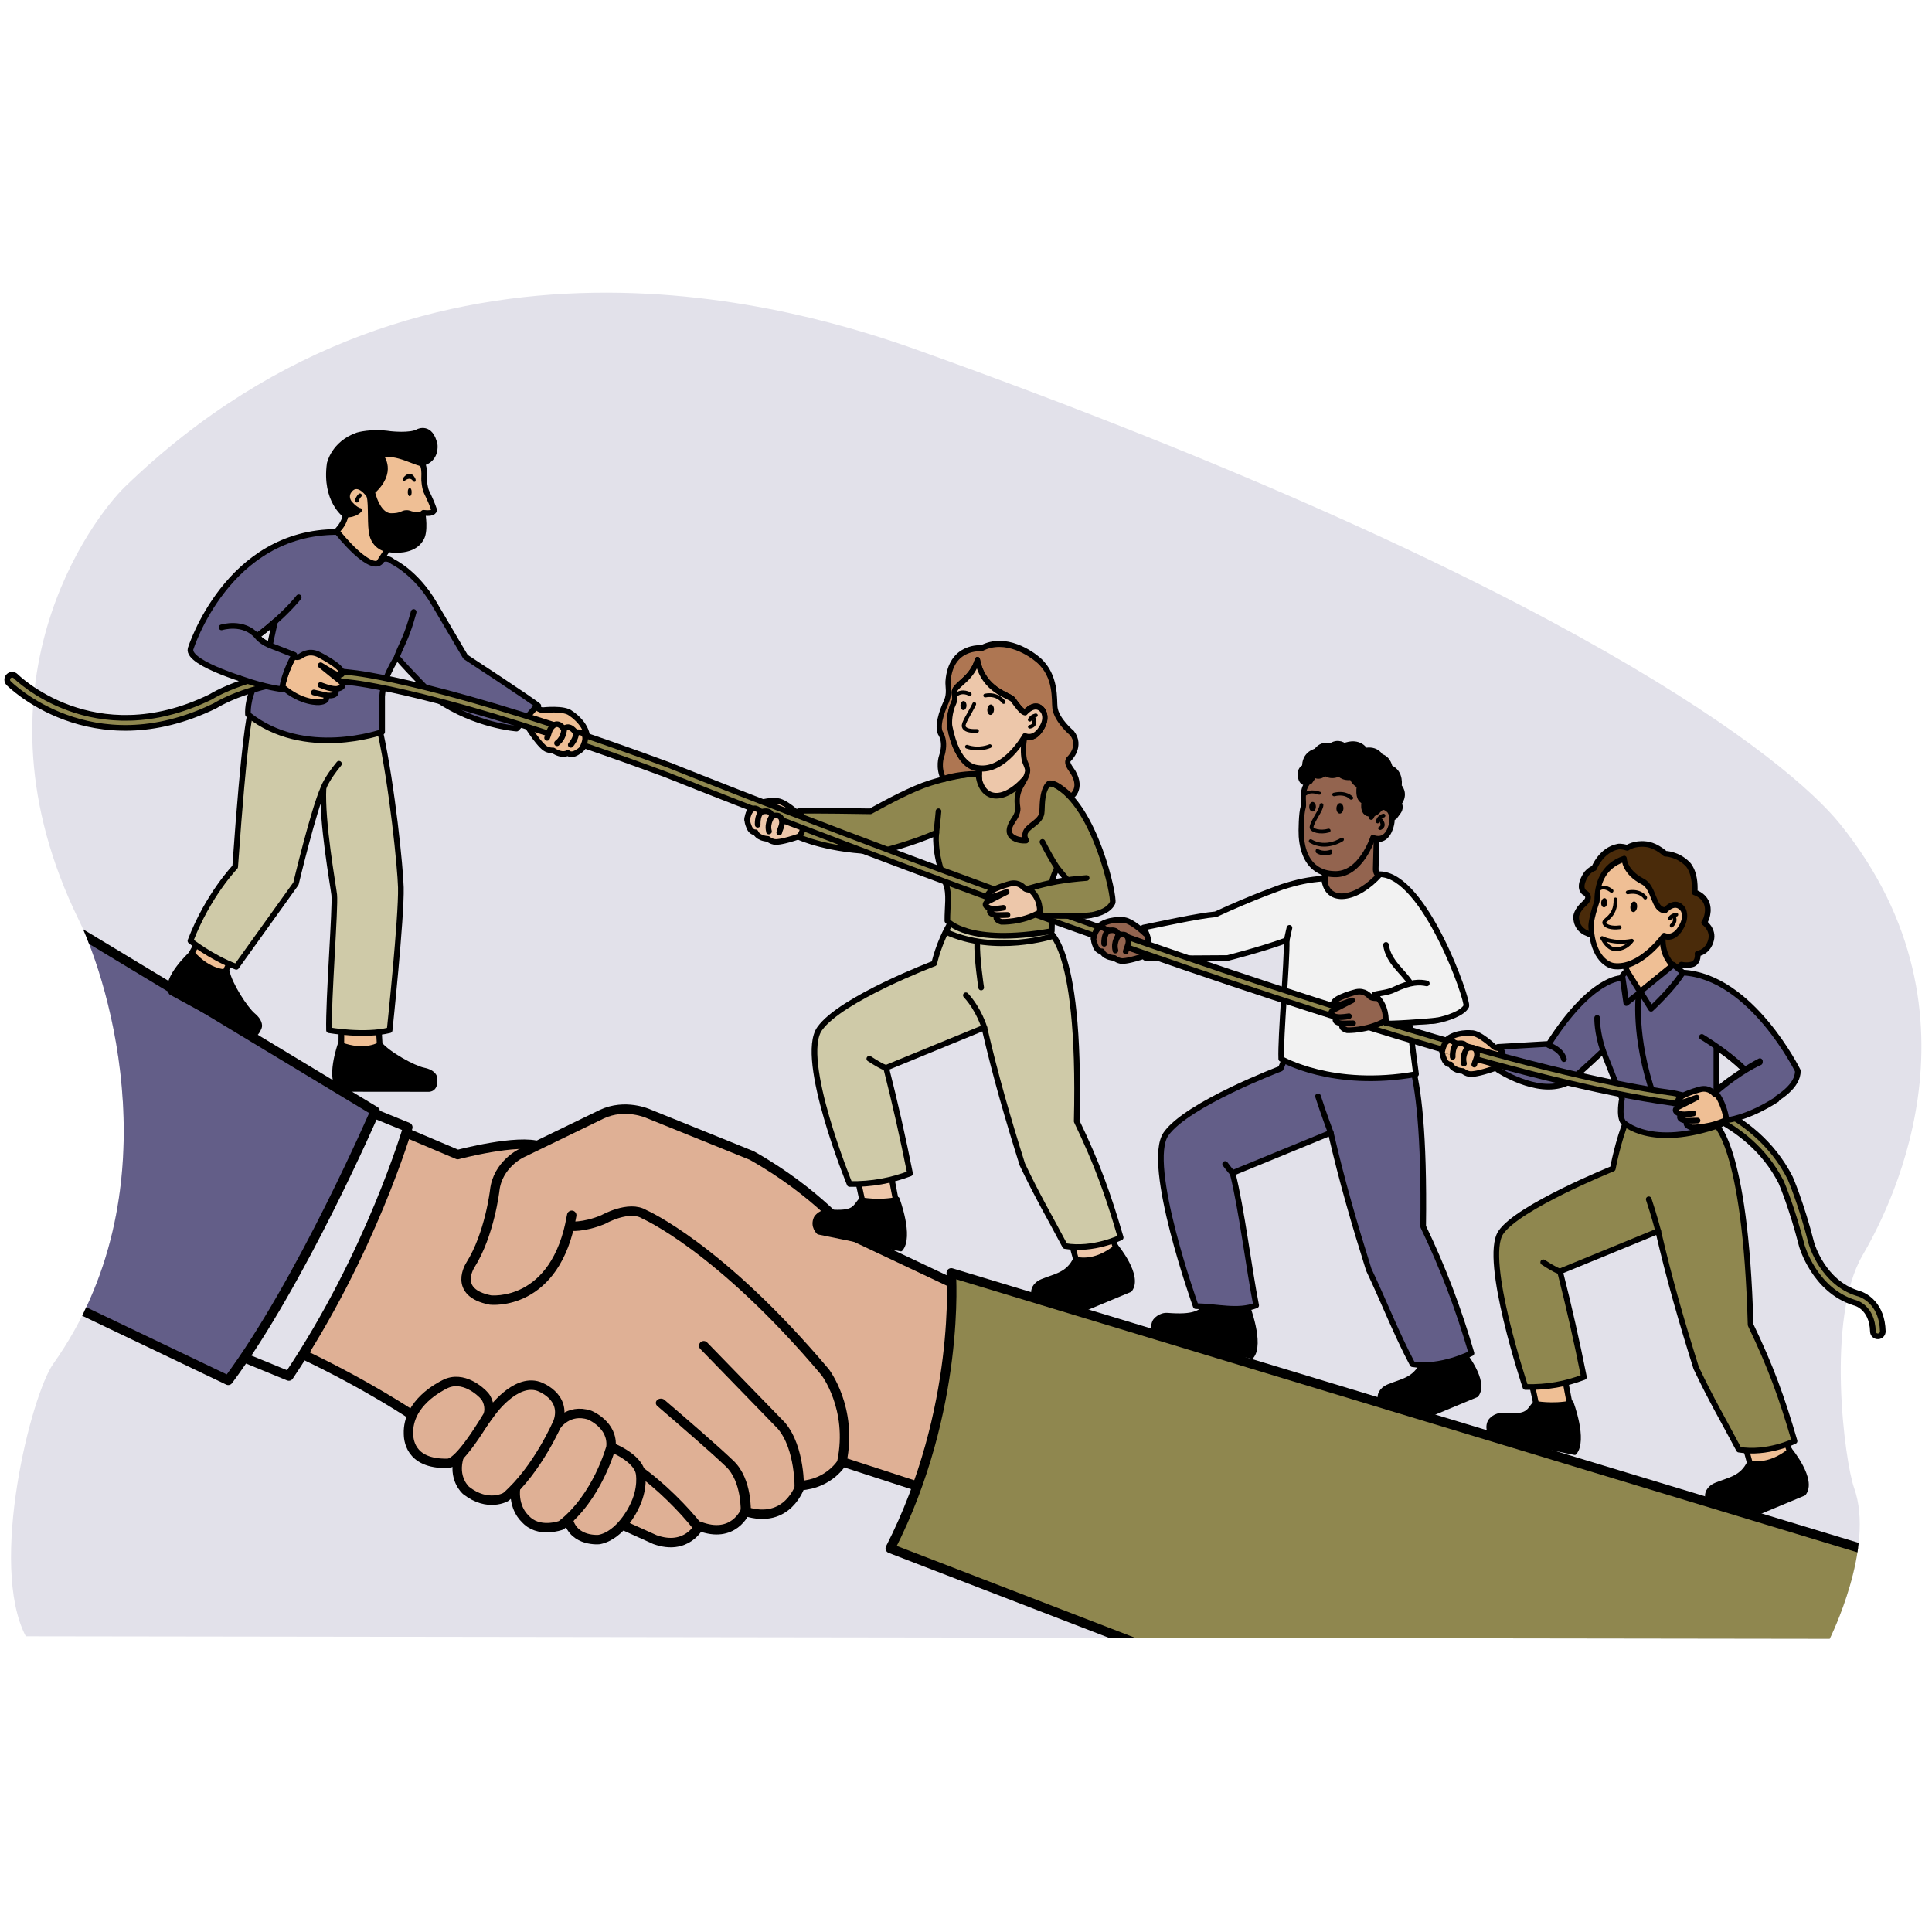 <svg xmlns="http://www.w3.org/2000/svg" xmlns:xlink="http://www.w3.org/1999/xlink" xmlns:serif="http://www.serif.com/" width="100%" height="100%" viewBox="0 0 1024 1024" xml:space="preserve" style="fill-rule:evenodd;clip-rule:evenodd;stroke-linecap:round;stroke-linejoin:round;stroke-miterlimit:1.5;">    <g transform="matrix(1.05,0,0,1.05,-24.927,-25.442)">        <g transform="matrix(-1.065,0,0,1.065,1033.9,-168.47)">            <path d="M81.273,957.689C81.273,957.689 59.653,914.487 69.678,886.279C74.295,873.288 83.067,805.847 65.776,776.039C55.633,758.554 2.509,663.196 76.351,571.52C100.51,541.526 204.033,457.729 512.945,347.092C567.284,327.63 744.777,271.998 889.242,411.622C904.585,426.451 965.274,506.198 911.235,616.824C896.374,647.247 866.151,746.898 923.298,827.404C933.678,842.027 954.022,922.495 936.284,956.494L81.273,957.689Z" style="fill:rgb(226,225,234);"></path>            <clipPath id="_clip1">                <path d="M81.273,957.689C81.273,957.689 59.653,914.487 69.678,886.279C74.295,873.288 83.067,805.847 65.776,776.039C55.633,758.554 2.509,663.196 76.351,571.52C100.51,541.526 204.033,457.729 512.945,347.092C567.284,327.63 744.777,271.998 889.242,411.622C904.585,426.451 965.274,506.198 911.235,616.824C896.374,647.247 866.151,746.898 923.298,827.404C933.678,842.027 954.022,922.495 936.284,956.494L81.273,957.689Z"></path>            </clipPath>            <g clip-path="url(#_clip1)">                <g transform="matrix(-0.939,0,0,0.939,970.393,158.121)">                    <path d="M227.114,595.549L254.343,607.092C254.343,607.092 284.932,598.94 296.057,602.959L443.487,668.268L457.938,755.663L448.37,762.396C448.37,762.396 442.129,773.27 427.212,774.196C427.212,774.196 421.05,794.103 399.458,787.163C399.458,787.163 393.6,801.44 376.199,794.623C376.199,794.623 369.947,807.175 353.923,801.447L337.546,794.049L231.853,738.937C231.853,738.937 209.725,723.903 176.615,708.132L227.114,595.549Z" style="fill:rgb(223,176,149);"></path>                    <clipPath id="_clip2">                        <path d="M227.114,595.549L254.343,607.092C254.343,607.092 284.932,598.94 296.057,602.959L443.487,668.268L457.938,755.663L448.37,762.396C448.37,762.396 442.129,773.27 427.212,774.196C427.212,774.196 421.05,794.103 399.458,787.163C399.458,787.163 393.6,801.44 376.199,794.623C376.199,794.623 369.947,807.175 353.923,801.447L337.546,794.049L231.853,738.937C231.853,738.937 209.725,723.903 176.615,708.132L227.114,595.549Z"></path>                    </clipPath>                    <g clip-path="url(#_clip2)">                        <path d="M426.761,775.923C426.761,775.923 427.352,755.238 417.698,743.903L378.526,703.574" style="fill:none;stroke:black;stroke-width:4.76px;"></path>                        <g transform="matrix(0.888,0,0,0.761,20.779,197.048)">                            <path d="M426.761,775.923C426.761,775.923 427.578,754.97 417.698,743.903C409.264,734.457 391.607,716.683 378.526,703.574" style="fill:none;stroke:black;stroke-width:5.76px;"></path>                        </g>                        <g transform="matrix(0.888,0,0,0.761,3.66,226.898)">                            <path d="M418.942,746.811C411.432,735.592 397.769,719.023 383.448,707.465" style="fill:none;stroke:black;stroke-width:5.76px;"></path>                        </g>                    </g>                    <path d="M227.114,595.549L254.343,607.092C254.343,607.092 284.932,598.94 296.057,602.959L443.487,668.268L457.938,755.663L448.37,762.396C448.37,762.396 442.129,773.27 427.212,774.196C427.212,774.196 421.05,794.103 399.458,787.163C399.458,787.163 393.6,801.44 376.199,794.623C376.199,794.623 369.947,807.175 353.923,801.447L337.546,794.049L231.853,738.937C231.853,738.937 209.725,723.903 176.615,708.132L227.114,595.549Z" style="fill:none;stroke:black;stroke-width:4.76px;"></path>                    <path d="M331.696,754.765C331.696,754.765 344.985,759.797 346.559,767.667C346.559,767.667 348.339,775.541 343.138,785.464C343.138,785.464 336.645,799.296 325.779,801.392C325.779,801.392 313.251,802.71 310.193,791.725L331.696,754.765Z" style="fill:rgb(223,176,149);stroke:black;stroke-width:4.76px;"></path>                    <path d="M304.152,743.886C304.152,743.886 310.029,735.047 320.905,738.598C320.905,738.598 332.916,743.428 331.696,754.765C331.696,754.765 324.963,780.094 306.545,794.207C306.545,794.207 294.982,798.565 288.263,790.743C288.263,790.743 282.288,785.614 283.535,775.192L304.152,743.886Z" style="fill:rgb(223,176,149);stroke:black;stroke-width:4.76px;"></path>                    <path d="M271.182,737.213C271.182,737.213 283.217,720.067 295.163,724.09C295.163,724.09 309.423,728.893 305.014,741.975C305.014,741.975 294.853,765.891 278.672,779.868C278.672,779.868 269.696,785.298 258.611,776.649C258.611,776.649 251.443,770.669 255.109,759.175L271.182,737.213Z" style="fill:rgb(223,176,149);stroke:black;stroke-width:4.76px;"></path>                    <path d="M269.282,739.341C270.9,736.674 270.248,731.68 267.92,728.936C266.094,726.784 257.005,718.294 247.775,723.061C245.447,724.264 228.93,732.447 229.493,748.079C229.558,749.872 229.513,763.437 249.271,762.934C251.262,762.883 256.123,761.033 269.282,739.341Z" style="fill:rgb(223,176,149);stroke:black;stroke-width:4.76px;"></path>                    <path d="M504.994,672.432L453.419,648.062C453.419,648.062 435.577,625.996 402.769,607.561L350.645,586.489C350.645,586.489 338.901,581.068 326.971,586.757L286.372,606.454C286.372,606.454 274.48,612.107 273.027,625.185C273.027,625.185 270.47,647.341 260.788,662.755C260.788,662.755 251.51,676.757 270.866,680.503C270.866,680.503 303.957,684.266 311.893,637.73C311.893,637.73 311.973,637.261 310.792,643.216C310.792,643.216 317.708,644.116 327.865,639.832C327.865,639.832 340.792,632.478 348.552,637.253C348.552,637.253 386.572,653.766 439.797,716.899C439.797,716.899 453.874,735.144 448.28,762.109L489.837,775.627C501.893,741.621 506.871,707.218 504.994,672.432Z" style="fill:rgb(223,176,149);stroke:black;stroke-width:4.76px;"></path>                    <path d="M210.686,585.769L229.165,593.299C229.165,593.299 210.501,657.27 169.098,718.883L145.015,708.979L210.686,585.769Z" style="fill:rgb(226,225,234);stroke:black;stroke-width:4.76px;"></path>                    <path d="M0,456.759L212.66,585.165C212.66,585.165 175.253,671.736 138.524,721.053L0,654.827L0,456.759Z" style="fill:rgb(99,94,136);stroke:black;stroke-width:4.76px;"></path>                    <g transform="matrix(1,0,0,1,-22.907,-4.619)">                        <path d="M526.37,671.421C526.37,671.421 531.446,740.427 495.581,810.507L711.729,893.866L993.152,885.147L991.603,812.366L526.37,671.421Z" style="fill:rgb(143,135,79);stroke:black;stroke-width:4.76px;"></path>                    </g>                </g>            </g>        </g>        <g>            <g transform="matrix(1,0,0,1,-0.738,-33.204)">                <path d="M237.643,291.693C237.643,291.693 238.854,292.934 238.594,298.287C238.594,298.287 238.356,300.813 239.348,304.587C239.739,306.075 241.702,309.146 243.586,314.726C243.586,314.726 244.021,317.045 238.227,316.289L220.162,334.687L211.733,347.696L191.161,330.31L194.875,325.125C198.786,320.891 200.144,316.233 198.013,310.996C198.013,310.996 207.115,268.631 237.643,291.693Z" style="fill:rgb(239,191,149);"></path>                <clipPath id="_clip3">                    <path d="M237.643,291.693C237.643,291.693 238.854,292.934 238.594,298.287C238.594,298.287 238.356,300.813 239.348,304.587C239.739,306.075 241.702,309.146 243.586,314.726C243.586,314.726 244.021,317.045 238.227,316.289L220.162,334.687L211.733,347.696L191.161,330.31L194.875,325.125C198.786,320.891 200.144,316.233 198.013,310.996C198.013,310.996 207.115,268.631 237.643,291.693Z"></path>                </clipPath>                <g clip-path="url(#_clip3)">                    <g transform="matrix(1,0,0,1,-0.296,0.102)">                        <path d="M206.451,307.372C206.451,307.372 205.206,308.567 204.906,310.054" style="fill:none;stroke:black;stroke-width:1.91px;"></path>                    </g>                    <g transform="matrix(1,0,0,1,-0.128,-0.051)">                        <ellipse cx="231.427" cy="305.885" rx="0.987" ry="2.065"></ellipse>                    </g>                    <path d="M228.915,300.017C228.915,300.017 231.544,297.778 233.03,300.374C233.15,300.583 234.53,301.239 234.268,299.434C234.211,299.041 232.036,293.862 228.146,298.509C227.971,298.718 227.79,299.204 227.803,299.907C227.808,300.191 227.923,300.701 228.915,300.017Z"></path>                </g>                <path d="M237.643,291.693C237.643,291.693 238.854,292.934 238.594,298.287C238.594,298.287 238.356,300.813 239.348,304.587C239.739,306.075 241.702,309.146 243.586,314.726C243.586,314.726 244.021,317.045 238.227,316.289L220.162,334.687L211.733,347.696L191.161,330.31L194.875,325.125C198.786,320.891 200.144,316.233 198.013,310.996C198.013,310.996 207.115,268.631 237.643,291.693Z" style="fill:none;stroke:black;stroke-width:2.86px;"></path>                <path d="M237.643,291.693C235.196,292.326 224.208,285.195 217.232,287.708C217.232,287.708 224.07,295.652 212.825,305.835C212.825,305.835 215.308,317.428 221.937,317.473C227.087,317.507 227.368,315.979 229.516,315.922C231.344,315.874 231.658,316.542 232.968,316.611C236.015,316.774 236.702,316.699 238.227,316.289C238.227,316.289 239.977,326.047 237.209,329.868C236.438,330.932 233.252,336.943 220.099,335.173C220.099,335.173 212.758,334.386 211.578,325.839C210.729,319.688 211.684,308.966 210.083,307.269C210.083,307.269 205.934,301.297 202.225,304.131C202.225,304.131 198.501,306.794 201.038,310.896C201.038,310.896 203.814,314.396 206.303,314.889C206.303,314.889 204.537,317.793 198.491,317.745C198.491,317.745 187.864,310.255 190.435,291.486C190.435,291.486 192.478,281.078 204.87,276.709C204.87,276.709 211.797,274.578 221.493,276.045C221.493,276.045 231.703,277.217 235.454,274.941C235.454,274.941 242.231,271.573 244.378,282.013C244.378,282.013 245.477,289.669 237.643,291.693Z" style="stroke:black;stroke-width:1.91px;"></path>            </g>            <g transform="matrix(-0.909,0.417,0.417,0.909,371.287,-235.63)">                <path d="M466.29,641.273L472.12,656.168L488.74,645.066L484.321,635.614L466.29,641.273Z" style="fill:rgb(239,191,149);stroke:black;stroke-width:2.86px;"></path>            </g>            <g transform="matrix(0.999,0.038,-0.038,0.999,-19.492,-20.121)">                <path d="M236.399,562.781C236.399,562.781 230.396,581.752 237.553,586.03L282.121,584.383C282.121,584.383 286.357,584.513 285.21,578.027C285.023,576.964 283.558,574.875 279.268,574.202C274.228,573.411 260.962,566.742 256.787,561.921C256.787,561.921 249.513,567.268 236.399,562.781Z" style="stroke:black;stroke-width:1.91px;"></path>            </g>            <g transform="matrix(-0.998,-0.068,-0.068,0.998,650.693,-102.548)">                <path d="M466.29,641.273L472.12,656.168L488.74,645.066L484.321,635.614L466.29,641.273Z" style="fill:rgb(239,191,149);stroke:black;stroke-width:2.86px;"></path>            </g>            <g transform="matrix(0.86,0.51,-0.51,0.86,204.436,-99.715)">                <path d="M236.399,562.781C236.399,562.781 230.396,581.752 237.553,586.03L282.121,584.383C282.121,584.383 286.357,584.513 285.21,578.027C285.023,576.964 283.558,574.875 279.268,574.202C274.228,573.411 260.962,566.742 256.787,561.921C256.787,561.921 249.513,567.268 236.399,562.781Z" style="stroke:black;stroke-width:1.91px;"></path>            </g>            <g transform="matrix(1,0,0,1,-0.738,-33.204)">                <path d="M150.594,418.794C150.594,418.794 147.944,427.464 143.185,495.013C143.185,495.013 129.526,509.131 120.603,532.356C120.603,532.356 130.93,540.651 143.764,545.478L173.861,503.507C173.861,503.507 182.768,466.193 187.763,455.15C186.823,472.285 192.687,504.615 193.191,509.11C193.879,515.256 190.182,562.261 190.563,577.459C190.563,577.459 208.336,580.634 221.16,577.459C221.16,577.459 227.216,520.296 226.826,505.343C226.573,495.647 222.535,454.81 216.38,426.594L150.594,418.794Z" style="fill:rgb(207,202,168);stroke:black;stroke-width:2.86px;"></path>            </g>            <g transform="matrix(1,0,0,1,-0.738,-33.204)">                <path d="M187.763,455.15C187.763,455.15 189.191,450.727 195.586,442.968" style="fill:none;stroke:black;stroke-width:2.86px;"></path>            </g>            <g transform="matrix(1,0,0,1,-0.738,-33.204)">                <path d="M217.377,339.954C217.377,339.954 219.8,338.425 222.732,340.937C222.732,340.937 234.469,346.452 243.593,362.045L259.47,389.001C259.47,389.001 292.827,410.792 296.222,413.768L285.244,425.211C285.244,425.211 264.587,423.778 245.062,410.406C245.062,410.406 232.025,397.485 224.885,389.208C224.885,389.208 216.899,400.848 217.377,410.835L217.377,426.892C217.377,426.892 178.007,440.96 149.655,418.059C149.655,418.059 148.988,410.444 153.682,402.38C153.682,402.38 118.789,392.739 120.677,384.931C120.677,384.931 139.192,325.766 194.73,325.965C194.73,325.965 212.718,348.848 217.377,339.954ZM163.323,371.166C163.323,371.166 161.356,379.828 160.735,383.193C155.982,381.174 154.21,378.566 154.21,378.566C157.687,375.982 160.707,373.476 163.323,371.166Z" style="fill:rgb(99,94,136);"></path>                <clipPath id="_clip4">                    <path d="M217.377,339.954C217.377,339.954 219.8,338.425 222.732,340.937C222.732,340.937 234.469,346.452 243.593,362.045L259.47,389.001C259.47,389.001 292.827,410.792 296.222,413.768L285.244,425.211C285.244,425.211 264.587,423.778 245.062,410.406C245.062,410.406 232.025,397.485 224.885,389.208C224.885,389.208 216.899,400.848 217.377,410.835L217.377,426.892C217.377,426.892 178.007,440.96 149.655,418.059C149.655,418.059 148.988,410.444 153.682,402.38C153.682,402.38 118.789,392.739 120.677,384.931C120.677,384.931 139.192,325.766 194.73,325.965C194.73,325.965 212.718,348.848 217.377,339.954ZM163.323,371.166C163.323,371.166 161.356,379.828 160.735,383.193C155.982,381.174 154.21,378.566 154.21,378.566C157.687,375.982 160.707,373.476 163.323,371.166Z"></path>                </clipPath>                <g clip-path="url(#_clip4)">                    <path d="M233.284,366.355C233.284,366.355 231.081,374.962 228.123,381.297C227.521,382.587 225.014,388.038 224.388,390.27" style="fill:none;stroke:black;stroke-width:2.86px;"></path>                    <path d="M175.273,358.915C175.273,358.915 168.256,368.11 154.183,378.566" style="fill:none;stroke:black;stroke-width:2.86px;"></path>                </g>                <path d="M217.377,339.954C217.377,339.954 219.8,338.425 222.732,340.937C222.732,340.937 234.469,346.452 243.593,362.045L259.47,389.001C259.47,389.001 292.827,410.792 296.222,413.768L285.244,425.211C285.244,425.211 264.587,423.778 245.062,410.406C245.062,410.406 232.025,397.485 224.885,389.208C224.885,389.208 216.899,400.848 217.377,410.835L217.377,426.892C217.377,426.892 178.007,440.96 149.655,418.059C149.655,418.059 148.988,410.444 153.682,402.38C153.682,402.38 118.789,392.739 120.677,384.931C120.677,384.931 139.192,325.766 194.73,325.965C194.73,325.965 212.718,348.848 217.377,339.954ZM163.323,371.166C163.323,371.166 161.356,379.828 160.735,383.193C155.982,381.174 154.21,378.566 154.21,378.566C157.687,375.982 160.707,373.476 163.323,371.166Z" style="fill:none;stroke:black;stroke-width:2.86px;"></path>            </g>            <g transform="matrix(1,0,0,1,-0.738,-33.204)">                <path d="M294.993,414.275C294.993,414.275 296.84,415.873 298.468,415.924C298.468,415.924 309.334,414.676 312.58,417.518C312.58,417.518 319.426,421.73 320.749,428.333C320.749,428.333 321.025,434.448 316.011,437.065C316.011,437.065 313.17,439.247 311.085,437.471C311.085,437.471 308.467,439.401 303.686,436.243C303.686,436.243 300.518,436.469 298.526,434.257C298.526,434.257 294.98,431.22 288.938,421.184L294.993,414.275Z" style="fill:rgb(239,191,149);stroke:black;stroke-width:2.86px;"></path>            </g>        </g>        <g transform="matrix(-0.792,-0.61,-0.61,0.792,885.117,306.758)">            <g transform="matrix(-0.909,0.417,0.417,0.909,375.845,-482.443)">                <path d="M460.165,653.423L473.83,660.265L485.084,657.531L491.883,634.533L459.762,623.908L460.165,653.423Z" style="fill:rgb(237,199,170);stroke:black;stroke-width:2.86px;"></path>            </g>            <g transform="matrix(-0.924,-0.565,-0.565,0.924,837.923,138.925)">                <path d="M466.29,641.273L472.12,656.168L488.74,645.066L484.321,635.614L466.29,641.273Z" style="fill:rgb(237,199,170);stroke:black;stroke-width:2.64px;"></path>            </g>            <g transform="matrix(0.57,0.921,-0.921,0.57,408.121,-82.114)">                <path d="M236.399,562.781C236.399,562.781 230.48,580.013 237.637,584.29L262.021,585.126L277.336,575.919C277.336,575.919 281.057,574.317 280.425,569.563C280.283,568.493 278.822,565.879 274.482,565.737C267.897,565.522 262.128,567.108 256.312,561.348C256.312,561.348 249.513,567.268 236.399,562.781Z" style="stroke:black;stroke-width:1.76px;"></path>            </g>            <g transform="matrix(-1.082,-0.056,-0.056,1.082,679.384,-163.265)">                <path d="M454.254,642.618L465.295,652.98L477.911,643.861L466.959,633.088L454.254,642.618Z" style="fill:rgb(237,199,170);stroke:black;stroke-width:2.64px;"></path>            </g>            <g transform="matrix(0.795,0.343,-0.343,0.795,129.012,-19.18)">                <path d="M237.255,556.785C237.255,556.785 223.66,576.215 228.137,585.008L277.134,587.309C277.134,587.309 281.792,584.942 280.841,579.496C280.655,578.432 278.563,574.485 274.284,573.743C259.353,571.157 260.794,568.005 257.916,562.293C257.916,562.293 247.537,561.814 237.255,556.785Z" style="stroke:black;stroke-width:2.2px;"></path>            </g>            <g transform="matrix(1.083,-0.017,0.017,1.083,-55.581,-102.222)">                <path d="M183.798,421.842C183.798,421.842 169.118,413.375 116.577,482.814C96.98,492.302 84.158,500.209 66.812,512.457C66.812,512.457 72.874,525.242 84.622,531.712C99.558,525.188 109.045,521.629 123.896,514.343C142.31,501.899 158.992,490.123 177.498,475.42L201.626,518.614C188.162,528.832 175.053,539.393 162.233,550.232C166.932,558.149 173.058,565.37 181.226,571.595C181.226,571.595 236.303,540.789 237.242,523.618C238.175,506.555 214.37,466.578 214.37,466.578C214.37,466.578 218.875,457.567 220.276,446.589L183.798,421.842Z" style="fill:rgb(207,202,168);"></path>                <clipPath id="_clip5">                    <path d="M183.798,421.842C183.798,421.842 169.118,413.375 116.577,482.814C96.98,492.302 84.158,500.209 66.812,512.457C66.812,512.457 72.874,525.242 84.622,531.712C99.558,525.188 109.045,521.629 123.896,514.343C142.31,501.899 158.992,490.123 177.498,475.42L201.626,518.614C188.162,528.832 175.053,539.393 162.233,550.232C166.932,558.149 173.058,565.37 181.226,571.595C181.226,571.595 236.303,540.789 237.242,523.618C238.175,506.555 214.37,466.578 214.37,466.578C214.37,466.578 218.875,457.567 220.276,446.589L183.798,421.842Z"></path>                </clipPath>                <g clip-path="url(#_clip5)">                    <g transform="matrix(1,0,0,1,-8.356,21.619)">                        <path d="M185.814,453.824C185.814,453.824 192.975,448.777 201.951,447.384" style="fill:none;stroke:black;stroke-width:2.64px;"></path>                    </g>                    <g transform="matrix(1,0,0,1,2.245,2.759)">                        <path d="M188.012,458.98C188.012,458.98 198.415,449.347 202.68,443.485" style="fill:none;stroke:black;stroke-width:2.64px;"></path>                    </g>                    <g transform="matrix(1,0,0,1,2.245,2.759)">                        <path d="M176.816,419.473C176.816,419.473 192.424,442.933 217.076,448.906" style="fill:none;stroke:black;stroke-width:2.64px;"></path>                    </g>                    <g transform="matrix(1,0,0,1,15.588,65.694)">                        <path d="M186.091,452.967C186.091,452.967 187.177,453.736 194.815,454.474" style="fill:none;stroke:black;stroke-width:2.64px;"></path>                    </g>                </g>                <path d="M183.798,421.842C183.798,421.842 169.118,413.375 116.577,482.814C96.98,492.302 84.158,500.209 66.812,512.457C66.812,512.457 72.874,525.242 84.622,531.712C99.558,525.188 109.045,521.629 123.896,514.343C142.31,501.899 158.992,490.123 177.498,475.42L201.626,518.614C188.162,528.832 175.053,539.393 162.233,550.232C166.932,558.149 173.058,565.37 181.226,571.595C181.226,571.595 236.303,540.789 237.242,523.618C238.175,506.555 214.37,466.578 214.37,466.578C214.37,466.578 218.875,457.567 220.276,446.589L183.798,421.842Z" style="fill:none;stroke:black;stroke-width:2.64px;"></path>            </g>            <g transform="matrix(0.946,5.82454e-18,-5.82454e-18,0.946,2.094,-11.842)">                <path d="M294.993,414.275C294.993,414.275 296.84,415.873 298.468,415.924C298.468,415.924 309.334,414.676 312.58,417.518C312.58,417.518 319.426,421.73 320.749,428.333C320.749,428.333 321.025,434.448 316.011,437.065C316.011,437.065 313.17,439.247 311.085,437.471C311.085,437.471 308.467,439.401 303.686,436.243C303.686,436.243 300.518,436.469 298.526,434.257C298.526,434.257 294.98,431.22 288.938,421.184L294.993,414.275Z" style="fill:rgb(237,199,170);stroke:black;stroke-width:3.02px;"></path>            </g>            <g transform="matrix(1.027,-5.55112e-17,5.55112e-17,1.027,-6.187,-42.35)">                <path d="M192.149,324.381C196.736,325.858 201.053,328.346 205.733,330.663C206.886,347.627 216.518,352.657 225.526,342.987C225.526,342.987 232.665,348.662 241.371,361.075C246.751,368.745 252.328,381.236 256.176,390.061C256.176,390.061 280.743,408.341 284.139,411.317C279.434,413.118 276.475,416.263 276.262,421.523C276.262,421.523 260.476,417.975 240.268,402.804C240.268,402.804 229.273,388.822 224.101,378.579C224.101,378.579 219.772,386.867 205.088,395.668C200.424,398.463 197.607,404.241 193.354,409.636C193.354,409.636 177.783,413.229 149.611,382.273L154.061,376.226L159.202,379.866C152.328,374.503 142.255,367.765 139.506,364.778C135.8,360.752 133.638,356.712 134.427,353.045C134.996,350.403 170.164,320.524 192.149,324.381ZM166.526,355.969C166.526,355.969 165.767,360.748 163.529,364.703C159.657,360.656 157.112,358.02 157.112,358.02C157.112,358.02 163.14,356.892 166.526,355.969Z" style="fill:rgb(143,135,79);"></path>                <clipPath id="_clip6">                    <path d="M192.149,324.381C196.736,325.858 201.053,328.346 205.733,330.663C206.886,347.627 216.518,352.657 225.526,342.987C225.526,342.987 232.665,348.662 241.371,361.075C246.751,368.745 252.328,381.236 256.176,390.061C256.176,390.061 280.743,408.341 284.139,411.317C279.434,413.118 276.475,416.263 276.262,421.523C276.262,421.523 260.476,417.975 240.268,402.804C240.268,402.804 229.273,388.822 224.101,378.579C224.101,378.579 219.772,386.867 205.088,395.668C200.424,398.463 197.607,404.241 193.354,409.636C193.354,409.636 177.783,413.229 149.611,382.273L154.061,376.226L159.202,379.866C152.328,374.503 142.255,367.765 139.506,364.778C135.8,360.752 133.638,356.712 134.427,353.045C134.996,350.403 170.164,320.524 192.149,324.381ZM166.526,355.969C166.526,355.969 165.767,360.748 163.529,364.703C159.657,360.656 157.112,358.02 157.112,358.02C157.112,358.02 163.14,356.892 166.526,355.969Z"></path>                </clipPath>                <g clip-path="url(#_clip6)">                    <g transform="matrix(0.972,0.234,-0.234,0.972,88.657,-41.072)">                        <path d="M233.284,366.355C233.284,366.355 231.738,370.808 229.61,377.488" style="fill:none;stroke:black;stroke-width:2.78px;"></path>                    </g>                    <g transform="matrix(1,0,0,1,11.035,-11.613)">                        <path d="M168.967,361.981C164.557,364.061 160.086,366.016 155.458,367.636" style="fill:none;stroke:black;stroke-width:2.78px;"></path>                    </g>                </g>                <path d="M192.149,324.381C196.736,325.858 201.053,328.346 205.733,330.663C206.886,347.627 216.518,352.657 225.526,342.987C225.526,342.987 232.665,348.662 241.371,361.075C246.751,368.745 252.328,381.236 256.176,390.061C256.176,390.061 280.743,408.341 284.139,411.317C279.434,413.118 276.475,416.263 276.262,421.523C276.262,421.523 260.476,417.975 240.268,402.804C240.268,402.804 229.273,388.822 224.101,378.579C224.101,378.579 219.772,386.867 205.088,395.668C200.424,398.463 197.607,404.241 193.354,409.636C193.354,409.636 177.783,413.229 149.611,382.273L154.061,376.226L159.202,379.866C152.328,374.503 142.255,367.765 139.506,364.778C135.8,360.752 133.638,356.712 134.427,353.045C134.996,350.403 170.164,320.524 192.149,324.381ZM166.526,355.969C166.526,355.969 165.767,360.748 163.529,364.703C159.657,360.656 157.112,358.02 157.112,358.02C157.112,358.02 163.14,356.892 166.526,355.969Z" style="fill:none;stroke:black;stroke-width:2.78px;"></path>            </g>            <g transform="matrix(0.318,0.209,-0.209,0.318,232.844,86.447)">                <g transform="matrix(0.946,0,0,1.101,19.828,-38.365)">                    <path d="M301.598,484.181C310.567,483.176 336,477.683 347.533,436.334C348.488,432.909 349.901,419.445 344.222,407.056C341.204,400.474 346.364,396.324 344.222,391.914C340.111,383.454 321.256,375.806 315.822,353.769C304.32,390.726 266.653,393.526 262.152,398.169C255.822,404.7 247.996,412.788 243.367,412.551C243.367,412.551 230.59,397.145 218.754,408.962C218.754,408.962 210.395,417.588 219.936,431.247C219.936,431.247 227.208,445.001 241.633,441.138C242.83,452.161 242.243,461.612 239.797,469.424C238.615,473.2 233.384,478.709 233.951,483.64C235.586,497.843 250.547,504.45 243.88,527.846C242.765,531.757 244.979,536.241 245.626,538.006C247.224,542.368 263.928,559.831 243.092,565.481C235.86,567.442 228.593,566.263 228.593,566.263C228.593,566.263 233.382,560.692 229.687,554.948C224.855,547.436 210.73,542.357 209.714,532.333C209.076,526.051 212.712,508.401 204.55,497.659C198.249,489.366 170.406,509.758 170.406,509.758C170.406,509.758 154.942,499.709 169.742,480.854C173.747,475.753 182.798,469.278 176.684,463.913C176.684,463.913 160.452,448.082 175.822,433.279C175.822,433.279 198.776,419.432 202.366,404.31C204.522,395.228 203.186,365.992 230.389,348.537C240.887,341.801 278.712,321.998 311.349,339.431C311.349,339.431 354.99,338.67 354.636,382.46C354.593,387.724 350.8,396.708 354.771,406.363C356.628,410.878 366.85,434.08 360.003,444.947C360.003,444.947 350.216,454.141 355.925,473.321C355.925,473.321 360.153,486.226 350.798,499.916C336.201,494.61 318.694,491.924 301.225,490.641L301.598,484.181Z" style="fill:rgb(174,118,82);stroke:black;stroke-width:7.31px;"></path>                </g>                <g transform="matrix(0.946,0,0,1.101,19.828,-38.365)">                    <path d="M241.633,441.138C241.633,441.138 265.815,485.989 302.906,483.947C308.905,483.617 331.861,484.171 347.533,436.334C348.644,432.944 349.901,419.445 344.222,407.056C341.204,400.474 346.364,396.324 344.222,391.914C340.111,383.454 321.256,375.806 315.822,353.769C304.32,390.726 266.653,393.526 262.152,398.169C255.822,404.7 247.996,412.788 243.367,412.551C243.367,412.551 230.59,397.145 218.754,408.962C218.754,408.962 210.395,417.588 219.936,431.247C219.936,431.247 227.208,445.001 241.633,441.138Z" style="fill:rgb(237,199,170);stroke:black;stroke-width:7.31px;"></path>                </g>                <g transform="matrix(1.295,0,0,1.295,-92.855,-127.72)">                    <path d="M317.594,415.122C321.546,425.468 327.918,435.592 326.555,439.005C325.314,442.111 320.999,443.328 312.703,442.424" style="fill:none;stroke:black;stroke-width:3.86px;"></path>                </g>                <g transform="matrix(0.897,7.59518e-18,7.59518e-18,0.848,-132.038,-16.104)">                    <path d="M410.119,512.713C410.119,512.713 416.102,514.108 418.506,520.332" style="fill:none;stroke:black;stroke-width:5.73px;"></path>                </g>                <g transform="matrix(1.095,6.83566e-17,8.58208e-17,0.999,-215.564,-95.806)">                    <path d="M415.205,518.577C414.42,518.43 409.961,528.225 418.313,530.791" style="fill:none;stroke:black;stroke-width:4.77px;"></path>                </g>                <g transform="matrix(1.152,0.015,-0.011,0.871,-35.177,51.688)">                    <ellipse cx="291.559" cy="412.946" rx="3.821" ry="7.98"></ellipse>                </g>                <g transform="matrix(1.044,0.045,-0.033,0.757,41.751,87.224)">                    <ellipse cx="291.559" cy="412.946" rx="3.821" ry="7.98"></ellipse>                </g>                <g transform="matrix(1,0,0,1,2.046,3.784)">                    <path d="M323.339,393.467C323.339,393.467 333.074,388.23 341.144,395.578" style="fill:none;stroke:black;stroke-width:5px;"></path>                </g>                <g transform="matrix(1,-0.019,0.019,1,-5.235,10.58)">                    <path d="M277.391,398.943C277.391,398.943 286.254,387.912 302.485,392.706" style="fill:none;stroke:black;stroke-width:5px;"></path>                </g>                <g transform="matrix(1,-0.02,-0.02,-1,29.212,865.832)">                    <path d="M272.281,396.35C272.281,396.35 285.605,388.655 302.485,392.706" style="fill:none;stroke:black;stroke-width:5px;"></path>                </g>            </g>        </g>        <g transform="matrix(-0.792,-0.61,-0.61,0.792,1059.99,359.851)">            <g transform="matrix(-0.924,-0.565,-0.565,0.924,837.923,138.925)">                <path d="M466.29,641.273L472.12,656.168L488.74,645.066L484.321,635.614L466.29,641.273Z" style="fill:rgb(147,100,79);stroke:black;stroke-width:2.64px;"></path>            </g>            <g transform="matrix(0.57,0.921,-0.921,0.57,408.121,-82.114)">                <path d="M236.399,562.781C236.399,562.781 230.48,580.013 237.637,584.29L262.021,585.126L277.336,575.919C277.336,575.919 281.057,574.317 280.425,569.563C280.283,568.493 278.822,565.879 274.482,565.737C267.897,565.522 262.128,567.108 256.312,561.348C256.312,561.348 249.513,567.268 236.399,562.781Z" style="stroke:black;stroke-width:1.76px;"></path>            </g>            <g transform="matrix(-1.082,-0.056,-0.056,1.082,679.384,-163.265)">                <path d="M454.254,642.618L465.295,652.98L477.911,643.861L466.959,633.088L454.254,642.618Z" style="fill:rgb(147,100,79);stroke:black;stroke-width:2.64px;"></path>            </g>            <g transform="matrix(0.795,0.343,-0.343,0.795,129.012,-19.18)">                <path d="M235.27,556.618C235.27,556.618 220.828,576.82 225.306,585.613L281.788,587.48C281.788,587.48 286.446,585.113 285.494,579.667C285.308,578.603 283.216,574.656 278.937,573.914C264.006,571.328 260.794,568.005 257.916,562.293C257.916,562.293 245.552,561.647 235.27,556.618Z" style="stroke:black;stroke-width:2.2px;"></path>            </g>            <g transform="matrix(1.083,-0.017,0.017,1.083,-55.581,-102.222)">                <path d="M179.527,422.381C179.527,422.381 169.907,413.852 116.577,482.814C96.98,492.302 79.517,502.792 62.171,515.04C62.171,515.04 68.746,529.683 80.494,536.154C95.431,529.63 109.045,521.629 123.896,514.343C142.31,501.899 158.992,490.123 177.498,475.42L201.626,518.614C188.162,528.832 167.409,549.243 154.589,560.083C159.288,567.999 168.261,571.642 176.428,577.867C176.428,577.867 236.303,540.789 237.242,523.618C238.175,506.555 214.37,466.578 214.37,466.578C214.37,466.578 215.693,461.168 219.701,451.361L179.527,422.381Z" style="fill:rgb(99,94,136);"></path>                <clipPath id="_clip7">                    <path d="M179.527,422.381C179.527,422.381 169.907,413.852 116.577,482.814C96.98,492.302 79.517,502.792 62.171,515.04C62.171,515.04 68.746,529.683 80.494,536.154C95.431,529.63 109.045,521.629 123.896,514.343C142.31,501.899 158.992,490.123 177.498,475.42L201.626,518.614C188.162,528.832 167.409,549.243 154.589,560.083C159.288,567.999 168.261,571.642 176.428,577.867C176.428,577.867 236.303,540.789 237.242,523.618C238.175,506.555 214.37,466.578 214.37,466.578C214.37,466.578 215.693,461.168 219.701,451.361L179.527,422.381Z"></path>                </clipPath>                <g clip-path="url(#_clip7)">                    <g transform="matrix(1,0,0,1,-8.356,21.619)">                        <path d="M185.814,453.824C185.814,453.824 193.931,448.966 201.073,444.211" style="fill:none;stroke:black;stroke-width:2.64px;"></path>                    </g>                    <g transform="matrix(1,0,0,1,2.245,2.759)">                        <path d="M176.816,419.473C176.816,419.473 192.424,442.933 217.076,448.906" style="fill:none;stroke:black;stroke-width:2.64px;"></path>                    </g>                    <g transform="matrix(1,0,0,1,15.588,65.694)">                        <path d="M186.091,452.967C186.091,452.967 186.871,452.939 191.351,451.79" style="fill:none;stroke:black;stroke-width:2.64px;"></path>                    </g>                </g>                <path d="M179.527,422.381C179.527,422.381 169.907,413.852 116.577,482.814C96.98,492.302 79.517,502.792 62.171,515.04C62.171,515.04 68.746,529.683 80.494,536.154C95.431,529.63 109.045,521.629 123.896,514.343C142.31,501.899 158.992,490.123 177.498,475.42L201.626,518.614C188.162,528.832 167.409,549.243 154.589,560.083C159.288,567.999 168.261,571.642 176.428,577.867C176.428,577.867 236.303,540.789 237.242,523.618C238.175,506.555 214.37,466.578 214.37,466.578C214.37,466.578 215.693,461.168 219.701,451.361L179.527,422.381Z" style="fill:none;stroke:black;stroke-width:2.64px;"></path>            </g>            <g transform="matrix(0.946,5.82454e-18,-5.82454e-18,0.946,-2.177,-6.296)">                <path d="M294.993,414.275C294.993,414.275 296.84,415.873 298.468,415.924C298.468,415.924 309.334,414.676 312.58,417.518C312.58,417.518 319.426,421.73 320.749,428.333C320.749,428.333 321.025,434.448 316.011,437.065C316.011,437.065 313.17,439.247 311.085,437.471C311.085,437.471 308.467,439.401 303.686,436.243C303.686,436.243 300.518,436.469 298.526,434.257C298.526,434.257 294.98,431.22 288.938,421.184L294.993,414.275Z" style="fill:rgb(147,100,79);stroke:black;stroke-width:3.02px;"></path>            </g>            <g transform="matrix(0.595,0.458,-0.458,0.595,-85.403,-332.411)">                <g transform="matrix(0.562,0,0,0.562,568.361,88.74)">                    <g transform="matrix(0.914,0,0,0.914,205.282,131.395)">                        <path d="M255.346,454.651L256.519,499.382C256.167,505.177 253.946,508.062 247.015,509.171L241.042,511.672L249.134,552.038L336.63,565.823L339.196,521.241L330.648,514.948L322.841,512.606L322.7,501.584L255.346,454.651Z" style="fill:rgb(147,100,79);stroke:black;stroke-width:7.42px;"></path>                    </g>                    <g transform="matrix(0.914,-0.002,-0.002,0.664,206.295,257.456)">                        <path d="M322.894,525.802L322.7,501.584" style="fill:none;stroke:black;stroke-width:8.51px;"></path>                    </g>                    <g transform="matrix(0.864,0,0,1.005,224.321,103.732)">                        <path d="M253.401,444.16C253.401,444.16 270.293,489.376 307.384,487.334C313.383,487.004 348.481,486.859 352.411,442.368C352.979,435.938 352.356,414.025 349.876,407.924C348.835,405.363 349.965,399.155 349.671,394.312C349.397,389.794 349.568,377.762 326.857,364.865C269.553,324.254 261.907,366.719 255.589,419.097C255.589,419.097 244.725,398.634 230.716,411.113C230.716,411.113 221.704,419.542 230.694,436.052C232.552,439.465 238.975,448.971 253.401,444.16Z" style="fill:rgb(147,100,79);stroke:black;stroke-width:7.23px;"></path>                    </g>                    <g transform="matrix(0.379,0,0,0.634,386.212,274.994)">                        <path d="M283.237,460.666C283.237,460.666 305.911,466.145 326.582,458.672" style="fill:none;stroke:black;stroke-width:8.65px;"></path>                    </g>                    <g transform="matrix(0.914,0,0,0.914,218.931,132.844)">                        <path d="M285.754,458.678C285.754,458.678 306.131,472.612 326.739,460.837" style="fill:none;stroke:black;stroke-width:4.95px;"></path>                    </g>                    <g transform="matrix(0.914,0,0,0.914,215.74,136.979)">                        <path d="M316.107,409.008C316.249,415.696 327.606,429.216 329.07,437.571C329.941,442.541 317.294,445.593 306.683,442.448" style="fill:none;stroke:black;stroke-width:4.95px;"></path>                    </g>                    <g transform="matrix(0.681,1.17509e-18,1.16532e-18,0.691,151.176,169.207)">                        <path d="M410.119,512.713C410.119,512.713 418.181,514.125 420.292,522.804" style="fill:none;stroke:black;stroke-width:6.58px;"></path>                    </g>                    <g transform="matrix(0.93,-1.10455e-17,-1.09537e-17,0.774,46.779,127.371)">                        <path d="M416.027,518.706C416.027,518.706 410.238,527.397 416.814,531.283" style="fill:none;stroke:black;stroke-width:5.28px;"></path>                    </g>                    <g transform="matrix(1.096,-0.044,0.031,0.785,150.252,203.461)">                        <ellipse cx="291.559" cy="412.946" rx="3.821" ry="7.98"></ellipse>                    </g>                    <g transform="matrix(1.039,-0.022,0.015,0.72,206.212,221.974)">                        <ellipse cx="291.559" cy="412.946" rx="3.821" ry="7.98"></ellipse>                    </g>                    <g transform="matrix(0.914,0,0,0.598,211.773,261.395)">                        <path d="M323.339,393.467C323.339,393.467 334.802,386.414 341.794,395.231" style="fill:none;stroke:black;stroke-width:5.85px;"></path>                    </g>                    <g transform="matrix(0.87,-0.016,0.014,0.767,220.808,201.851)">                        <path d="M279.028,397.514C279.028,397.514 286.254,387.912 302.485,392.706" style="fill:none;stroke:black;stroke-width:5.51px;"></path>                    </g>                </g>                <g transform="matrix(-0.562,0,0,0.562,1198.96,83.061)">                    <path d="M598.808,476.289C598.808,476.289 592.397,477.793 593.395,485.469C594.394,493.146 597.611,492.65 597.611,492.65L602.682,491.795L608.638,482.801C608.638,482.801 613.837,488.908 621.473,480.644C621.473,480.644 628.114,488.046 639.034,481.51C639.034,481.51 642.668,488.704 654.821,485.981C654.821,485.981 655.804,493.128 664.355,497.082C664.355,497.082 660.551,514.709 670.113,515.554C670.113,515.554 666.263,531.045 676.146,530.206C676.146,530.206 681.037,530.906 684.917,525.932C684.917,525.932 689.945,518.741 698.857,523.408C698.857,523.408 704.325,526.692 703.963,534.257L707.788,529.005C707.788,529.005 712.567,523.928 708.342,518.956C708.342,518.956 717.969,508.771 708.682,498.763C708.682,498.763 712.269,482.115 698.069,477.061C698.069,477.061 696.926,466.081 687.285,463.879C687.285,463.879 682.867,454.022 669.121,457.229C669.121,457.229 662.95,443.899 644.316,451.558C644.316,451.558 637.307,444.838 628.317,452.082C628.317,452.082 618.78,447.308 612.011,457.528C612.011,457.528 597.583,459.923 598.808,476.289Z" style="stroke:black;stroke-width:9.04px;"></path>                </g>            </g>            <g transform="matrix(1.027,-5.55112e-17,5.55112e-17,1.027,-6.187,-42.35)">                <path d="M132.127,350.155C132.696,347.513 187.569,311.496 205.321,324.663C206.474,341.627 216.789,352.728 225.797,343.059C231.653,348.342 234.848,352.093 239.558,358.865C239.558,358.865 247.904,371.52 257.303,389.575C263.68,395.324 277.027,411.368 281.447,416.366C276.742,418.167 271.89,422.367 271.677,427.627C271.677,427.627 259.303,418.615 239.555,403.027C239.555,403.027 228.883,389.522 221.875,378.359C215.05,386.79 195.498,417.647 188.395,426.195C188.395,426.195 159.476,422.668 131.304,391.711L149.808,373.198C149.808,373.198 142.255,367.765 139.506,364.778C135.8,360.752 131.337,353.822 132.127,350.155Z" style="fill:rgb(242,242,242);"></path>                <clipPath id="_clip8">                    <path d="M132.127,350.155C132.696,347.513 187.569,311.496 205.321,324.663C206.474,341.627 216.789,352.728 225.797,343.059C231.653,348.342 234.848,352.093 239.558,358.865C239.558,358.865 247.904,371.52 257.303,389.575C263.68,395.324 277.027,411.368 281.447,416.366C276.742,418.167 271.89,422.367 271.677,427.627C271.677,427.627 259.303,418.615 239.555,403.027C239.555,403.027 228.883,389.522 221.875,378.359C215.05,386.79 195.498,417.647 188.395,426.195C188.395,426.195 159.476,422.668 131.304,391.711L149.808,373.198C149.808,373.198 142.255,367.765 139.506,364.778C135.8,360.752 131.337,353.822 132.127,350.155Z"></path>                </clipPath>                <g clip-path="url(#_clip8)">                    <g transform="matrix(0.972,0.234,-0.234,0.972,88.657,-41.072)">                        <path d="M228.969,370.575C228.969,370.575 228.554,372.812 227.707,376.764" style="fill:none;stroke:black;stroke-width:2.78px;"></path>                    </g>                    <g transform="matrix(1,0,0,1,11.035,-11.613)">                        <path d="M170.735,362.003C164.655,368.051 155.721,367.2 149.748,369.601" style="fill:none;stroke:black;stroke-width:2.78px;"></path>                    </g>                </g>                <path d="M132.127,350.155C132.696,347.513 187.569,311.496 205.321,324.663C206.474,341.627 216.789,352.728 225.797,343.059C231.653,348.342 234.848,352.093 239.558,358.865C239.558,358.865 247.904,371.52 257.303,389.575C263.68,395.324 277.027,411.368 281.447,416.366C276.742,418.167 271.89,422.367 271.677,427.627C271.677,427.627 259.303,418.615 239.555,403.027C239.555,403.027 228.883,389.522 221.875,378.359C215.05,386.79 195.498,417.647 188.395,426.195C188.395,426.195 159.476,422.668 131.304,391.711L149.808,373.198C149.808,373.198 142.255,367.765 139.506,364.778C135.8,360.752 131.337,353.822 132.127,350.155Z" style="fill:none;stroke:black;stroke-width:2.78px;"></path>            </g>        </g>        <g transform="matrix(-0.792,-0.61,-0.61,0.792,1235.94,413.922)">            <g transform="matrix(-0.924,-0.565,-0.565,0.924,849.053,141.948)">                <path d="M466.29,641.273L472.12,656.168L488.74,645.066L484.321,635.614L466.29,641.273Z" style="fill:rgb(239,191,149);stroke:black;stroke-width:2.64px;"></path>            </g>            <g transform="matrix(0.57,0.921,-0.921,0.57,419.252,-79.091)">                <path d="M236.399,562.781C236.399,562.781 230.48,580.013 237.637,584.29L262.021,585.126L277.336,575.919C277.336,575.919 281.057,574.317 280.425,569.563C280.283,568.493 278.822,565.879 274.482,565.737C267.897,565.522 262.128,567.108 256.312,561.348C256.312,561.348 249.513,567.268 236.399,562.781Z" style="stroke:black;stroke-width:1.76px;"></path>            </g>            <g transform="matrix(-1.082,-0.056,-0.056,1.082,690.514,-160.242)">                <path d="M454.254,642.618L465.295,652.98L477.911,643.861L466.959,633.088L454.254,642.618Z" style="fill:rgb(239,191,149);stroke:black;stroke-width:2.64px;"></path>            </g>            <g transform="matrix(0.795,0.343,-0.343,0.795,140.142,-16.157)">                <path d="M237.255,556.785C237.255,556.785 223.66,576.215 228.137,585.008L277.134,587.309C277.134,587.309 281.792,584.942 280.841,579.496C280.655,578.432 278.563,574.485 274.284,573.743C259.353,571.157 260.794,568.005 257.916,562.293C257.916,562.293 247.537,561.814 237.255,556.785Z" style="stroke:black;stroke-width:2.2px;"></path>            </g>            <g transform="matrix(1.083,-0.017,0.017,1.083,-44.45,-99.199)">                <path d="M188.567,419.713C188.567,419.713 171.758,417.253 116.577,482.814C96.98,492.302 84.158,500.209 66.812,512.457C66.812,512.457 72.874,525.242 84.622,531.712C99.558,525.188 109.045,521.629 123.896,514.343C142.31,501.899 158.992,490.123 177.498,475.42L201.626,518.614C188.162,528.832 175.053,539.393 162.233,550.232C166.932,558.149 172.528,564.617 180.696,570.842C180.696,570.842 233.144,536.83 234.505,521.697C235.785,507.466 212.193,465.809 212.193,465.809C212.193,465.809 218.48,453.991 221.305,443.839L188.567,419.713Z" style="fill:rgb(143,135,79);"></path>                <clipPath id="_clip9">                    <path d="M188.567,419.713C188.567,419.713 171.758,417.253 116.577,482.814C96.98,492.302 84.158,500.209 66.812,512.457C66.812,512.457 72.874,525.242 84.622,531.712C99.558,525.188 109.045,521.629 123.896,514.343C142.31,501.899 158.992,490.123 177.498,475.42L201.626,518.614C188.162,528.832 175.053,539.393 162.233,550.232C166.932,558.149 172.528,564.617 180.696,570.842C180.696,570.842 233.144,536.83 234.505,521.697C235.785,507.466 212.193,465.809 212.193,465.809C212.193,465.809 218.48,453.991 221.305,443.839L188.567,419.713Z"></path>                </clipPath>                <g clip-path="url(#_clip9)">                    <g transform="matrix(1,0,0,1,-8.356,21.619)">                        <path d="M185.814,453.824C185.814,453.824 192.181,449.035 198.546,444.936" style="fill:none;stroke:black;stroke-width:2.64px;"></path>                    </g>                    <g transform="matrix(1,0,0,1,15.588,65.694)">                        <path d="M186.091,452.967C186.091,452.967 187.177,453.736 194.815,454.474" style="fill:none;stroke:black;stroke-width:2.64px;"></path>                    </g>                </g>                <path d="M188.567,419.713C188.567,419.713 171.758,417.253 116.577,482.814C96.98,492.302 84.158,500.209 66.812,512.457C66.812,512.457 72.874,525.242 84.622,531.712C99.558,525.188 109.045,521.629 123.896,514.343C142.31,501.899 158.992,490.123 177.498,475.42L201.626,518.614C188.162,528.832 175.053,539.393 162.233,550.232C166.932,558.149 172.528,564.617 180.696,570.842C180.696,570.842 233.144,536.83 234.505,521.697C235.785,507.466 212.193,465.809 212.193,465.809C212.193,465.809 218.48,453.991 221.305,443.839L188.567,419.713Z" style="fill:none;stroke:black;stroke-width:2.64px;"></path>            </g>            <g transform="matrix(0.946,5.82454e-18,-5.82454e-18,0.946,-4.008,-3.919)">                <path d="M294.993,414.275C294.993,414.275 296.84,415.873 298.468,415.924C298.468,415.924 309.334,414.676 312.58,417.518C312.58,417.518 319.426,421.73 320.749,428.333C320.749,428.333 321.025,434.448 316.011,437.065C316.011,437.065 313.17,439.247 311.085,437.471C311.085,437.471 308.467,439.401 303.686,436.243C303.686,436.243 300.518,436.469 298.526,434.257C298.526,434.257 294.98,431.22 288.938,421.184L294.993,414.275Z" style="fill:rgb(239,191,149);stroke:black;stroke-width:3.02px;"></path>            </g>            <g transform="matrix(0.305,0.235,-0.235,0.305,266.265,89.414)">                <g transform="matrix(-1.12,0.079,0.078,1.102,1033.59,17.882)">                    <path d="M609.178,347.883C609.178,347.883 595.812,344.637 595.042,329.019C595.042,329.019 594.767,322.044 603.625,312.831C612.482,303.619 602.77,299.875 602.77,299.875C602.77,299.875 593.62,295.391 603.638,277.452C603.638,277.452 606.845,272.475 611.972,270.29C611.972,270.29 618.563,247.908 638.324,242.74C638.324,242.74 641.587,241.709 648.917,243.439C648.917,243.439 656.694,236.792 670.673,237.547C670.673,237.547 680.812,237.221 693.626,247.225C693.626,247.225 707.653,246.244 720.311,257.347C720.311,257.347 730.761,265.006 731.139,290.6C731.139,290.6 746.97,293.736 747.97,310.593C747.97,310.593 748.503,319.155 744.752,325.544C744.752,325.544 756.717,333.034 754.091,345.961C754.091,345.961 752.363,359.482 739.606,362.798C739.606,362.798 741.743,371.803 735.185,375.561C735.185,375.561 729.83,378.34 721.583,377.192C721.583,377.192 713.982,391.504 699.348,380.606L609.178,347.883Z" style="fill:rgb(74,43,10);stroke:black;stroke-width:6.67px;"></path>                </g>                <g transform="matrix(1,0,0,1,-0.587,-6.431)">                    <path d="M279.819,459.785C281.628,497.846 253.646,509.309 234.665,517.713L241.421,644.618L325.14,645.242L332.747,527.029L321.83,522.019L331.141,491.509L279.819,459.785Z" style="fill:rgb(239,191,149);stroke:black;stroke-width:7.43px;"></path>                </g>                <g transform="matrix(0.943,-0.067,0.078,1.098,8.609,-21.424)">                    <path d="M248.246,447.097C248.246,447.097 278.012,489.25 315.103,487.208C321.102,486.878 344.491,481.189 350.189,442.201C350.189,442.201 351.537,434.845 344.342,411.271C345.966,392.962 341.189,369.599 310.874,358.851C310.874,358.851 309.489,374.567 282.928,384.363C265.71,390.713 266.135,417.479 249.093,416.607C249.093,416.607 236.658,401.892 224.823,413.709C224.823,413.709 216.675,422.237 226.548,437.207C226.548,437.207 233.82,450.961 248.246,447.097Z" style="fill:rgb(239,191,149);stroke:black;stroke-width:7.24px;"></path>                </g>                <g transform="matrix(1.08,-0.178,0.178,1.08,-234.484,202.818)">                    <path d="M461.558,313.496C461.558,313.496 467.308,326.367 481.645,326.704C481.645,326.704 488.321,327.486 497.185,316.08C497.185,316.08 482.701,321.22 461.558,313.496Z" style="fill:none;stroke:black;stroke-width:4.52px;"></path>                </g>                <g transform="matrix(1.292,-0.091,0.091,1.292,-110.093,-102.611)">                    <path d="M320.067,415.48C318.224,433.989 331.616,436.643 329.603,440.393C328.022,443.34 322.2,445.039 313.841,443.321" style="fill:none;stroke:black;stroke-width:3.82px;"></path>                </g>                <g transform="matrix(1.092,-0.077,0.077,1.092,-227.505,-106.639)">                    <path d="M411.374,515.832C411.374,515.832 416.631,516.688 418.953,521.089" style="fill:none;stroke:black;stroke-width:4.52px;"></path>                </g>                <g transform="matrix(1.092,-0.077,0.087,1.234,-233.971,-182.603)">                    <path d="M414.867,521.032C414.867,521.032 411.378,525.193 417.113,530.037" style="fill:none;stroke:black;stroke-width:4.24px;"></path>                </g>                <g transform="matrix(1.145,-0.127,0.096,0.866,-56.208,94.132)">                    <ellipse cx="291.559" cy="412.946" rx="3.821" ry="7.98"></ellipse>                </g>                <g transform="matrix(1.04,-0.095,0.069,0.755,24.3,125.318)">                    <ellipse cx="291.559" cy="412.946" rx="3.821" ry="7.98"></ellipse>                </g>                <g transform="matrix(0.998,-0.071,0.071,0.998,-4.265,24.128)">                    <path d="M323.339,393.467C323.339,393.467 334.598,385.012 341.59,393.828" style="fill:none;stroke:black;stroke-width:4.95px;"></path>                </g>                <g transform="matrix(0.996,-0.089,0.089,0.996,-11.038,31.583)">                    <path d="M279.028,397.514C279.028,397.514 286.254,387.912 302.485,392.706" style="fill:none;stroke:black;stroke-width:4.95px;"></path>                </g>            </g>            <g transform="matrix(1,0,0,1,0.605,-1.373)">                <g transform="matrix(-0.792,-0.61,-0.61,0.792,1231.76,426.195)">                    <path d="M841.842,519.663C841.842,519.663 826.855,519.149 805.329,552.879L779.578,554.397C779.578,554.397 785.273,557.05 779.549,565.903C779.549,565.903 799.123,578.932 813.708,572.906C813.708,572.906 814.739,573.442 832.723,556.371L842.255,580.608C842.255,580.608 840.468,589.176 842.926,592.476C842.926,592.476 856.569,606.329 891.986,593.686L889.929,576.8L889.94,554.647C889.94,554.647 895.965,558.121 903.507,565.345L895.236,591.234C895.236,591.234 931.184,581.611 931.098,566.489C931.098,566.489 907.589,518.794 873.081,516.864L868.211,512.894L851.393,526.577L844.766,516.022C844.766,516.022 842.734,517.521 841.842,519.663Z" style="fill:rgb(99,94,136);stroke:black;stroke-width:2.86px;"></path>                </g>                <g transform="matrix(-0.792,-0.61,-0.61,0.792,1231.76,426.195)">                    <path d="M829.708,539.74C829.708,539.74 829.474,546.748 832.723,556.371" style="fill:none;stroke:black;stroke-width:2.86px;"></path>                </g>                <g transform="matrix(-0.792,-0.61,-0.61,0.792,1231.76,426.195)">                    <path d="M842.534,519.131L844.42,532.253L851.664,526.682L856.956,535.137C856.956,535.137 867.144,525.81 872.62,517.394" style="fill:none;stroke:black;stroke-width:2.86px;"></path>                </g>                <g transform="matrix(-0.792,-0.61,-0.61,0.792,1231.76,426.195)">                    <path d="M805.19,553.519C805.19,553.519 811.678,555.502 812.918,560.581" style="fill:none;stroke:black;stroke-width:2.86px;"></path>                </g>                <g transform="matrix(-0.792,-0.61,-0.61,0.792,1231.76,426.195)">                    <path d="M911.918,561.587C911.918,561.587 898.014,568.719 888.118,578.208" style="fill:none;stroke:black;stroke-width:2.86px;"></path>                </g>                <g transform="matrix(-0.792,-0.61,-0.61,0.792,1231.76,426.195)">                    <path d="M882.6,549.347C882.6,549.347 894.886,556.724 903.616,565.154" style="fill:none;stroke:black;stroke-width:2.86px;"></path>                </g>                <g transform="matrix(-0.792,-0.61,-0.61,0.792,1231.76,426.195)">                    <path d="M850.746,527.325C850.746,527.325 847.717,548.736 858.443,579.499" style="fill:none;stroke:black;stroke-width:2.86px;"></path>                </g>            </g>        </g>        <g transform="matrix(1,0,0,1,-0.738,-33.204)">            <path d="M28.848,402.297C28.848,402.297 70.282,444.265 132.998,413.716C133.086,413.673 133.171,413.625 133.254,413.572C133.254,413.572 159.803,396.619 201.381,401.912C201.413,401.916 201.445,401.919 201.477,401.922C201.477,401.922 245.553,405.857 360.22,448.266C364.213,449.87 725.104,594.721 868.254,614.123C869.514,614.342 906.697,621.047 923.589,654.183C924.016,655.174 929.157,667.286 933.985,686.178C933.99,686.195 933.994,686.212 933.999,686.228C933.999,686.228 940.297,708.708 960.608,715.012C960.689,715.037 960.771,715.058 960.855,715.075C960.855,715.075 969.545,717.092 969.883,729.564C969.92,730.944 971.071,732.033 972.45,731.996C973.829,731.958 974.919,730.808 974.881,729.429C974.701,722.796 972.614,718.451 970.251,715.599C966.873,711.524 962.814,710.399 961.992,710.206C944.705,704.777 939.108,685.912 938.828,684.93C933.665,664.737 928.148,652.126 928.148,652.126C928.129,652.082 928.108,652.038 928.086,651.994C909.789,615.993 869.044,609.186 869.044,609.186C869.019,609.182 868.994,609.178 868.968,609.174C725.383,589.732 362.052,443.613 362.052,443.613C362.03,443.605 362.009,443.596 361.987,443.588C247.865,401.379 203.072,397.048 201.939,396.943C160.091,391.629 132.781,407.978 130.682,409.282C71.518,438.022 32.398,398.776 32.398,398.776C31.427,397.796 29.842,397.789 28.863,398.761C27.883,399.733 27.877,401.317 28.848,402.297Z" style="fill:rgb(143,135,79);stroke:black;stroke-width:2.86px;stroke-linecap:butt;stroke-miterlimit:2;"></path>        </g>        <g transform="matrix(-0.813,-0.626,-0.626,0.813,894.461,303.524)">            <g transform="matrix(0.922,5.55112e-17,-5.55112e-17,0.922,7.329,-3.485)">                <path d="M318.741,434.66C318.741,434.66 323.716,425.734 315.313,426.914C315.313,426.914 312.427,422.3 309.334,425.181C309.334,425.181 306.418,420.119 303.023,424.554C301.93,425.982 301.651,428.295 300.973,429.638" style="fill:rgb(237,199,170);stroke:black;stroke-width:3.02px;"></path>            </g>            <g transform="matrix(0.922,5.55112e-17,-5.55112e-17,0.922,7.329,-3.485)">                <path d="M312.596,433.413C312.596,433.413 315.588,430.04 315.313,426.914" style="fill:none;stroke:black;stroke-width:3.02px;"></path>            </g>            <g transform="matrix(0.922,5.55112e-17,-5.55112e-17,0.922,7.329,-3.485)">                <path d="M305.669,432.618C305.209,432.532 308.717,431.357 309.334,425.181" style="fill:none;stroke:black;stroke-width:3.02px;"></path>            </g>            <g transform="matrix(0.719,0.346,-0.346,0.719,180.445,0.403)">                <path d="M170.268,388.382C170.268,388.382 174.144,389.828 175.992,388.757C176.55,388.434 180.047,385.493 184.946,387.648C184.946,387.648 197.301,393.644 197.252,397.348C197.252,397.348 196.833,399.35 192.42,396.959L186.338,393.249L196.497,401.464C196.497,401.464 199.6,404.168 194.64,405.156C194.64,405.156 192.074,405.656 186.272,403.221C186.272,403.221 191.33,405.237 193.486,405.183C193.486,405.183 196.086,408.991 189.659,408.493C189.659,408.493 186.61,407.978 182.883,406.976C182.883,406.976 186.025,407.715 188.613,408.3C188.613,408.3 191.293,411.356 185.63,411.904C185.63,411.904 173.537,409.917 163.642,401.236C164.702,395.88 165.108,392.922 170.268,388.382Z" style="fill:rgb(237,199,170);stroke:black;stroke-width:3.49px;"></path>            </g>            <g transform="matrix(1,0,0,1,-0.88,-35.303)">                <path d="M152.233,353.449C160.345,360.769 165.239,366.063 171.676,374.884C165.713,375.059 162.279,377.756 159.363,381.873C159.026,382.349 142.322,369.625 139.659,366.862" style="fill:rgb(143,135,79);stroke:black;stroke-width:2.78px;"></path>            </g>        </g>        <g transform="matrix(-0.813,-0.626,-0.626,0.813,1069.34,356.616)">            <g transform="matrix(0.922,5.55112e-17,-5.55112e-17,0.922,3.168,1.917)">                <path d="M318.741,434.66C318.741,434.66 323.716,425.734 315.313,426.914C315.313,426.914 312.427,422.3 309.334,425.181C309.334,425.181 306.418,420.119 303.023,424.554C301.93,425.982 301.651,428.295 300.973,429.638" style="fill:rgb(147,100,79);stroke:black;stroke-width:3.02px;"></path>            </g>            <g transform="matrix(0.922,5.55112e-17,-5.55112e-17,0.922,3.168,1.917)">                <path d="M312.596,433.413C312.596,433.413 315.588,430.04 315.313,426.914" style="fill:none;stroke:black;stroke-width:3.02px;"></path>            </g>            <g transform="matrix(0.922,5.55112e-17,-5.55112e-17,0.922,3.168,1.917)">                <path d="M305.669,432.618C305.209,432.532 308.717,431.357 309.334,425.181" style="fill:none;stroke:black;stroke-width:3.02px;"></path>            </g>            <g transform="matrix(0.719,0.346,-0.346,0.719,179.816,1.898)">                <path d="M170.268,388.382C170.268,388.382 174.144,389.828 175.992,388.757C176.55,388.434 180.047,385.493 184.946,387.648C184.946,387.648 197.301,393.644 197.252,397.348C197.252,397.348 196.833,399.35 192.42,396.959L186.338,393.249L196.497,401.464C196.497,401.464 199.6,404.168 194.64,405.156C194.64,405.156 192.074,405.656 186.272,403.221C186.272,403.221 191.33,405.237 193.486,405.183C193.486,405.183 196.086,408.991 189.659,408.493C189.659,408.493 186.61,407.978 182.883,406.976C182.883,406.976 186.025,407.715 188.613,408.3C188.613,408.3 191.293,411.356 185.63,411.904C185.63,411.904 173.537,409.917 163.642,401.236C164.702,395.88 165.108,392.922 170.268,388.382Z" style="fill:rgb(147,100,79);stroke:black;stroke-width:3.49px;"></path>            </g>            <g transform="matrix(1,0,0,1,-0.88,-35.303)">                <path d="M154.611,355.419C157.678,356.904 161.308,359.308 165.629,367.872C167.134,370.855 170.343,373.63 171.728,375.528C165.764,375.703 161.512,379.107 158.596,383.225C158.259,383.701 142.322,369.625 139.659,366.862" style="fill:rgb(242,242,242);stroke:black;stroke-width:2.78px;"></path>            </g>        </g>        <g transform="matrix(-0.813,-0.626,-0.626,0.813,1245.28,410.688)">            <g transform="matrix(0.922,5.55112e-17,-5.55112e-17,0.922,1.385,4.232)">                <path d="M318.741,434.66C318.741,434.66 323.716,425.734 315.313,426.914C315.313,426.914 312.427,422.3 309.334,425.181C309.334,425.181 306.418,420.119 303.023,424.554C301.93,425.982 301.651,428.295 300.973,429.638" style="fill:rgb(239,191,149);stroke:black;stroke-width:3.02px;"></path>            </g>            <g transform="matrix(0.922,5.55112e-17,-5.55112e-17,0.922,1.385,4.232)">                <path d="M312.596,433.413C312.596,433.413 315.588,430.04 315.313,426.914" style="fill:none;stroke:black;stroke-width:3.02px;"></path>            </g>            <g transform="matrix(0.922,5.55112e-17,-5.55112e-17,0.922,1.385,4.232)">                <path d="M305.669,432.618C305.209,432.532 308.717,431.357 309.334,425.181" style="fill:none;stroke:black;stroke-width:3.02px;"></path>            </g>            <g transform="matrix(0.719,0.346,-0.346,0.719,184.366,-0.727)">                <path d="M170.268,388.382C170.268,388.382 174.144,389.828 175.992,388.757C176.55,388.434 180.047,385.493 184.946,387.648C184.946,387.648 197.301,393.644 197.252,397.348C197.252,397.348 196.833,399.35 192.42,396.959L186.338,393.249L196.497,401.464C196.497,401.464 199.6,404.168 194.64,405.156C194.64,405.156 192.074,405.656 186.272,403.221C186.272,403.221 191.33,405.237 193.486,405.183C193.486,405.183 196.086,408.991 189.659,408.493C189.659,408.493 186.61,407.978 182.883,406.976C182.883,406.976 186.025,407.715 188.613,408.3C188.613,408.3 191.293,411.356 185.63,411.904C185.63,411.904 173.537,409.917 163.642,401.236C164.702,395.88 165.108,392.922 170.268,388.382Z" style="fill:rgb(239,191,149);stroke:black;stroke-width:3.49px;"></path>            </g>            <g transform="matrix(-0.772,-0.594,-0.594,0.772,1205.78,421.885)">                <path d="M911.844,561.628C911.844,561.628 902.156,565.66 889.44,576.74C889.44,576.74 893.693,581.55 895.067,590.803C895.067,590.803 905.222,590.091 920.389,580.363" style="fill:rgb(99,94,136);stroke:black;stroke-width:2.86px;"></path>            </g>        </g>        <g>            <g transform="matrix(1,0,0,1,-1.062,-32.949)">                <path d="M318.741,434.66C318.741,434.66 323.716,425.734 315.313,426.914C315.313,426.914 312.427,422.3 309.334,425.181C309.334,425.181 306.418,420.119 303.023,424.554C301.93,425.982 301.651,428.295 300.973,429.638" style="fill:rgb(239,191,149);stroke:black;stroke-width:2.86px;"></path>            </g>            <g transform="matrix(1,0,0,1,-0.738,-33.204)">                <path d="M312.596,433.413C312.596,433.413 315.588,430.04 315.313,426.914" style="fill:none;stroke:black;stroke-width:2.86px;"></path>            </g>            <g transform="matrix(1,0,0,1,-0.738,-33.204)">                <path d="M305.669,432.618C305.209,432.532 308.717,431.357 309.334,425.181" style="fill:none;stroke:black;stroke-width:2.86px;"></path>            </g>            <g transform="matrix(1,0,0,1,-0.738,-33.204)">                <path d="M172.727,388.631C172.727,388.631 174.144,389.828 175.992,388.757C176.55,388.434 180.047,385.493 184.946,387.648C184.946,387.648 197.301,393.644 197.252,397.348C197.252,397.348 196.833,399.35 192.42,396.959L186.338,393.249L196.497,401.464C196.497,401.464 199.6,404.168 194.64,405.156C194.64,405.156 192.074,405.656 186.272,403.221C186.272,403.221 191.33,405.237 193.486,405.183C193.486,405.183 196.086,408.991 189.659,408.493C189.659,408.493 186.61,407.978 182.883,406.976C182.883,406.976 186.025,407.715 188.613,408.3C188.613,408.3 191.293,411.356 185.63,411.904C185.63,411.904 176.834,412.71 166.939,404.029C167.999,398.673 170.037,393.568 172.727,388.631Z" style="fill:rgb(239,191,149);stroke:black;stroke-width:2.86px;"></path>            </g>            <g transform="matrix(1,0,0,1,-0.738,-33.204)">                <path d="M136.296,374.118C136.296,374.118 147.416,370.629 154.21,378.566C154.21,378.566 156.425,381.825 162.542,383.877L173.08,388.014C173.08,388.014 168.024,396.576 166.768,405.327C166.768,405.327 158.604,404.477 146.917,400.324C146.9,400.318 144.423,399.497 146.868,400.307" style="fill:rgb(99,94,136);stroke:black;stroke-width:2.86px;"></path>            </g>        </g>    </g></svg>